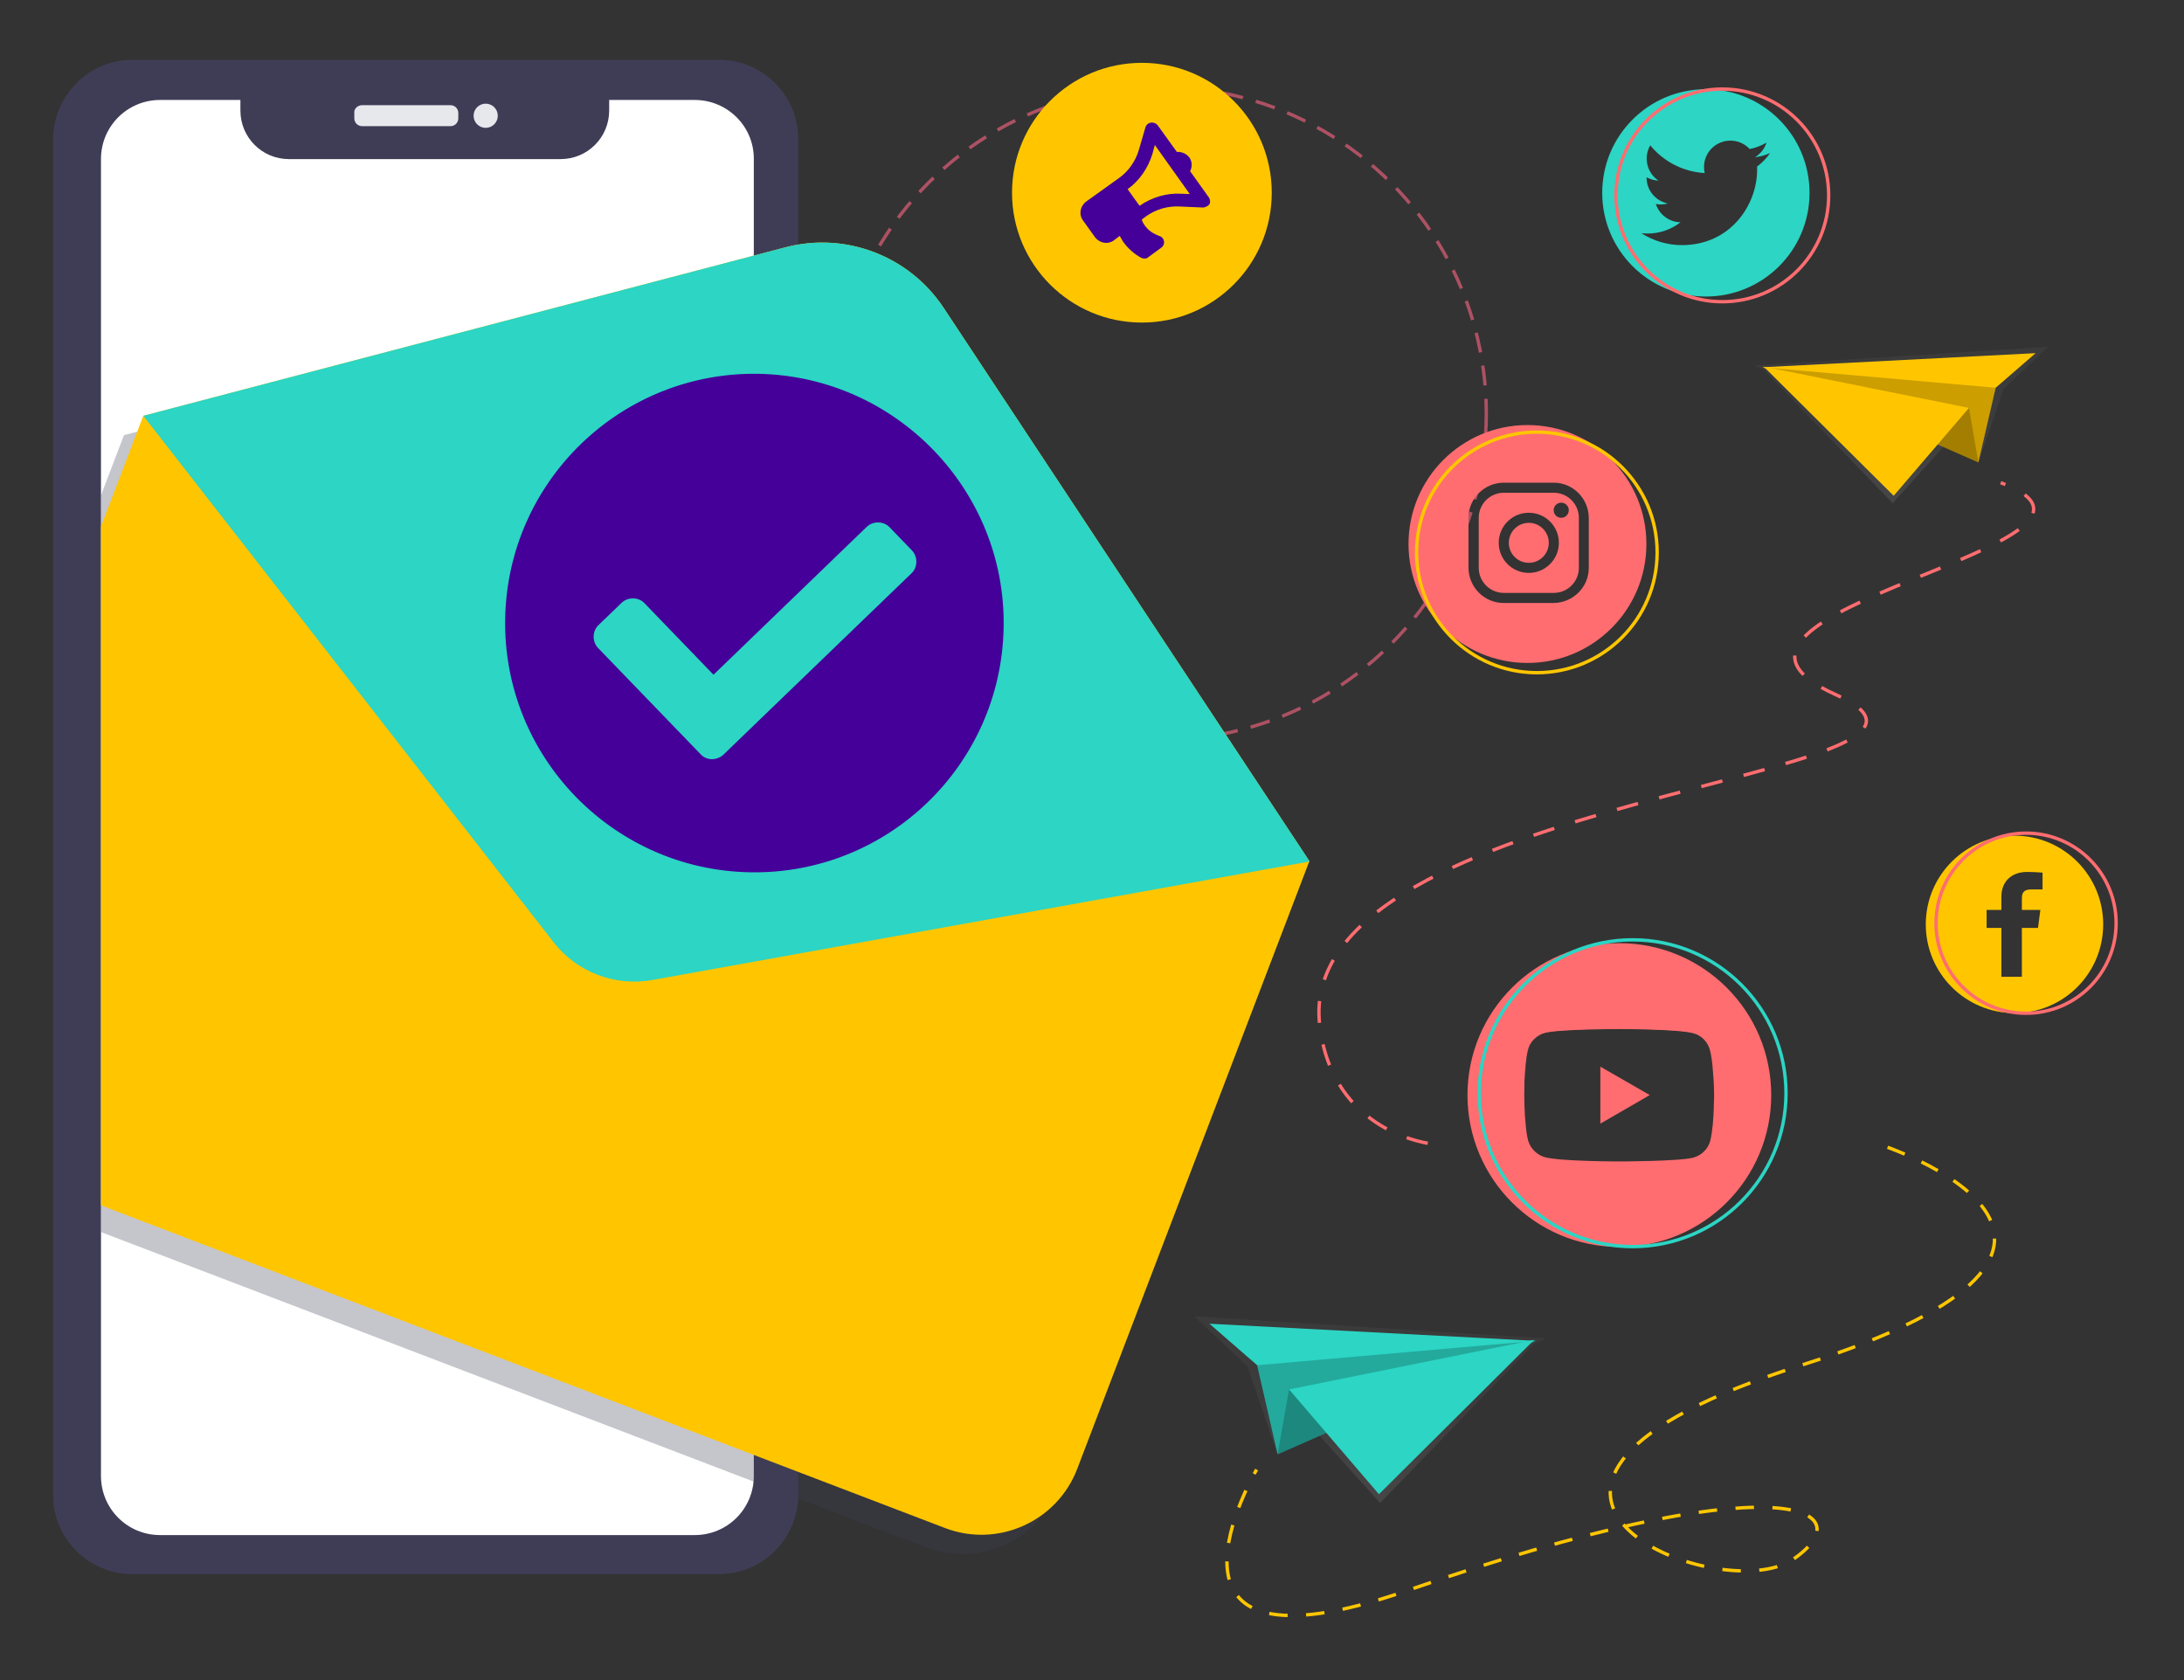 <?xml version="1.0" encoding="utf-8"?>
<!-- Generator: Adobe Illustrator 24.0.0, SVG Export Plug-In . SVG Version: 6.00 Build 0)  -->
<svg version="1.1" id="fd577a60-d552-4fe8-bffb-d9cccd3352c0"
	 xmlns="http://www.w3.org/2000/svg" xmlns:xlink="http://www.w3.org/1999/xlink" x="0px" y="0px" viewBox="0 0 1300 1000"
	 style="enable-background:new 0 0 1300 1000;" xml:space="preserve">
<rect x="0" y="0" width="1300" height="1000" fill="#333333" stroke="none"/>
<style type="text/css">
	.st0{opacity:0.6;}
	.st1{fill:none;stroke:#FF6584;stroke-width:2;stroke-miterlimit:10;stroke-dasharray:11.928,7.952;}
	.st2{fill:#3F3D56;}
	.st3{fill:#FFFFFF;}
	.st4{fill:#E6E8EC;}
	.st5{fill:url(#SVGID_1_);}
	.st6{fill:#FFC600;}
	.st7{opacity:0.2;enable-background:new    ;}
	.st8{fill:url(#SVGID_2_);}
	.st9{fill:#2CD5C4;}
	.st10{fill:#FF6D70;}
	.st11{fill:#440099;}
	.st12{fill:none;stroke:#FF6D70;stroke-width:2;stroke-miterlimit:10;}
	.st13{clip-path:url(#Path_176_2_);}
	.st14{opacity:0.3;fill:#3F3D56;}
	.st15{fill:none;stroke:#FF6D70;stroke-width:2;stroke-miterlimit:10;stroke-dasharray:3,10,0;}
	.st16{fill:none;stroke:#FFC600;stroke-width:2;stroke-miterlimit:10;stroke-dasharray:3,8,0;}
	.st17{fill:none;stroke:#FFC600;stroke-width:2;stroke-miterlimit:10;}
	.st18{fill:none;stroke:#2CD5C4;stroke-width:2;stroke-miterlimit:10;}
</style>
<title>Mail sent</title>
<g>
	<g class="st0">
		<circle class="st1" cx="690.3" cy="246.1" r="194.4"/>
	</g>
	<path id="Rectangle_76" class="st2" d="M471,240.1h7.9c1.6,0,2.8,1.3,2.8,2.8v103.7c0,1.6-1.3,2.8-2.8,2.8H471
		c-1.6,0-2.8-1.3-2.8-2.8V243C468.2,241.4,469.2,240.1,471,240.1z"/>
	<path id="Rectangle_80" class="st2" d="M78.7,35.6H428c25.8,0,47.1,21,47.1,47.1v807.1c0,25.8-21,47.1-47.1,47.1H78.7
		c-25.8,0-47.1-21-47.1-47.1V82.7C31.8,57,52.9,35.6,78.7,35.6z"/>
	<path id="Path_176" class="st3" d="M413.5,59.5h-50.9v6.3c0,16-12.9,28.9-28.9,28.9l0,0H172c-16,0-28.9-12.9-28.9-28.9l0,0v-6.3
		H95.3c-19.5,0-35.2,15.7-35.2,35.2v783.8c0,19.5,15.7,35.2,35.2,35.2h318.2c19.5,0,35.2-15.7,35.2-35.2V94.4
		C448.7,75.2,433,59.5,413.5,59.5L413.5,59.5z"/>
	<path id="Rectangle_81" class="st4" d="M215.6,62.6h52.5c2.5,0,4.7,1.9,4.7,4.7v3.1c0,2.5-1.9,4.7-4.7,4.7h-52.5
		c-2.5,0-4.7-1.9-4.7-4.7v-3.1C210.6,64.8,212.8,62.6,215.6,62.6z"/>
	<circle id="Ellipse_5" class="st4" cx="289.1" cy="68.9" r="7.2"/>
	<circle id="Ellipse_11" class="st3" cx="256.5" cy="497.4" r="83.9"/>
	<g>
		
			<linearGradient id="SVGID_1_" gradientUnits="userSpaceOnUse" x1="-303.814" y1="-420.544" x2="-303.814" y2="-511.431" gradientTransform="matrix(-1 2.312717e-02 2.312717e-02 1 839.713 726.692)">
			<stop  offset="0" style="stop-color:#808080;stop-opacity:0.25"/>
			<stop  offset="0.535" style="stop-color:#808080;stop-opacity:0.12"/>
			<stop  offset="1" style="stop-color:#808080;stop-opacity:0.1"/>
		</linearGradient>
		<polygon class="st5" points="1049.6,219.9 1044.2,217.7 1045.4,217.4 1045,217.2 1045.8,217.4 1219.2,206.4 1192.7,231.3 
			1177.6,275.2 1157.9,264.7 1126.6,299.5 		"/>
		<polygon class="st6" points="1187.9,230.8 1177.6,275.2 1049.1,218.6 1174.1,217.6 		"/>
		<polygon class="st7" points="1187.9,230.8 1177.6,275.2 1049.1,218.6 1173,216.6 		"/>
		<polygon class="st7" points="1172,242.8 1177.6,275.2 1049.1,218.6 1144.5,250.6 		"/>
		<polygon class="st6" points="1211.7,210.2 1049.1,218.6 1187.9,230.8 		"/>
		<polygon class="st6" points="1127.2,295.1 1049.8,218.2 1172,242.8 		"/>
	</g>
	<g>
		
			<linearGradient id="SVGID_2_" gradientUnits="userSpaceOnUse" x1="-355.407" y1="175.862" x2="-355.407" y2="67.326" gradientTransform="matrix(1 2.312717e-02 -2.312717e-02 1 1172.366 726.692)">
			<stop  offset="0" style="stop-color:#808080;stop-opacity:0.25"/>
			<stop  offset="0.535" style="stop-color:#808080;stop-opacity:0.12"/>
			<stop  offset="1" style="stop-color:#808080;stop-opacity:0.1"/>
		</linearGradient>
		<polygon class="st8" points="821.5,894.6 784.1,853.1 760.5,865.6 742.5,813.2 710.9,783.5 918,796.5 918.9,796.3 918.4,796.6 
			919.8,796.9 913.4,799.6 		"/>
		<polygon class="st9" points="764.8,796.8 914.1,798.1 760.5,865.6 748.3,812.6 		"/>
		<polygon class="st7" points="766,795.6 914.1,798.1 760.5,865.6 748.3,812.6 		"/>
		<polygon class="st7" points="800.1,836.2 914.1,798.1 760.5,865.6 767.3,827 		"/>
		<polygon class="st9" points="748.3,812.6 914.1,798.1 719.9,787.9 		"/>
		<polygon class="st9" points="767.3,827 913.2,797.5 820.8,889.4 		"/>
	</g>
	<path class="st9" d="M1015.4,53.1c-34.1,0-61.7,27.6-61.7,61.7c0,34.1,27.6,61.7,61.7,61.7s61.7-27.6,61.7-61.7v0
		C1077.1,80.7,1049.5,53.1,1015.4,53.1z M1045.9,99.1c0,0.7,0,1.3,0,2c0,20.8-15.8,44.8-44.8,44.8c-8.5,0-16.9-2.5-24.1-7.1
		c1.2,0.1,2.5,0.2,3.8,0.2c7.1,0,14-2.4,19.5-6.7c-6.7-0.1-12.6-4.5-14.7-10.9c1,0.2,2,0.3,3,0.3c1.4,0,2.8-0.2,4.1-0.6
		c-7.3-1.5-12.6-7.9-12.6-15.4v-0.2c2.2,1.2,4.6,1.9,7.1,2c-6.9-4.6-9.1-13.8-4.9-21c8,9.8,19.8,15.8,32.4,16.5
		c-0.3-1.2-0.4-2.4-0.4-3.6c0-8.7,7-15.7,15.7-15.7c4.4,0,8.5,1.8,11.5,5c3.5-0.7,6.9-2,10-3.8c-1.2,3.6-3.6,6.7-6.9,8.7
		c3.1-0.4,6.2-1.2,9-2.5C1051.6,94.1,1048.9,96.9,1045.9,99.1z"/>
	<path class="st6" d="M1199.1,497.4c-29.1,0-52.8,23.6-52.8,52.8c0,29.1,23.6,52.8,52.8,52.8s52.8-23.6,52.8-52.8
		C1251.9,521.1,1228.3,497.4,1199.1,497.4L1199.1,497.4z M1215.8,529.4h-6.8c-4.6,0-5.5,2.2-5.5,5.4v6.8h11l-1.4,10.7h-9.6v29.1
		h-12.2v-29.1h-8.8v-10.7h8.8v-7.9c0-9.5,6.6-14.7,15.1-14.7c4.1,0,8.4,0.3,9.4,0.4V529.4z"/>
	<g>
		<polygon class="st10" points="982,651.8 952.6,668.8 952.6,634.9 		"/>
		<path class="st10" d="M963.9,561.4c-49.9,0-90.4,40.5-90.4,90.4c0,49.9,40.5,90.4,90.4,90.4c49.9,0,90.4-40.5,90.4-90.4
			C1054.3,601.8,1013.8,561.4,963.9,561.4z M1020.3,651.7c0,0,0,3-0.2,7.2c0,0.2,0,0.4,0,0.7c0,0.1,0,0.2,0,0.3
			c-0.2,6-0.8,14.1-2.1,19.1c-1.2,4.8-5.1,8.6-9.9,10c-8.8,2.3-44.2,2.3-44.2,2.3s-35.2,0-44.2-2.5c-3.3-0.9-6.2-3-8.2-5.9
			c-0.2-0.2-0.3-0.5-0.5-0.7c0,0,0-0.1,0-0.1c-0.6-1-1-2-1.4-3.2c-0.9-3.3-1.4-8-1.7-12.5c0-0.3-0.1-0.7-0.1-1
			c0-0.4-0.1-0.8-0.1-1.2c-0.1-2.4-0.2-4.6-0.3-6.5c0-0.2,0-0.4,0-0.6c-0.1-3.2-0.1-5.4-0.1-5.4s0-2.1,0.1-5.2c0-0.2,0-0.4,0-0.6
			c0-0.4,0-0.8,0-1.2c0-0.2,0-0.4,0-0.7c0-0.1,0-0.2,0-0.3c0.3-6,0.8-14,2.1-18.9c1.2-4.8,5.3-8.8,10-10c8.8-2.3,44.2-2.3,44.2-2.3
			s35.4,0,44.2,2.5c4.8,1.2,8.6,5.1,9.9,9.9c0.9,3.4,1.5,8.1,1.8,12.7C1020.3,644.8,1020.3,651.7,1020.3,651.7z"/>
		<path class="st10" d="M1018,624.5c-1.2-4.8-5.1-8.6-9.9-9.9c-8.8-2.5-44.2-2.5-44.2-2.5s-35.4,0-44.2,2.3c-4.8,1.2-8.6,5.3-10,10
			c-1.3,5-1.9,13.1-2.1,19.1c0.3-6,0.8-14,2.1-18.9c1.2-4.8,5.3-8.8,10-10c8.8-2.3,44.2-2.3,44.2-2.3s35.4,0,44.2,2.5
			c4.8,1.2,8.6,5.1,9.9,9.9c0.9,3.4,1.5,8.1,1.8,12.7C1019.5,632.8,1018.9,628,1018,624.5z"/>
	</g>
	<g>
		<circle class="st6" cx="679.7" cy="114.7" r="77.3"/>
		<g>
			<g>
				<path class="st11" d="M719.7,117.7l-11.3-15.8c1.3-2.5,1.3-5.6-0.4-8.1c-1.8-2.4-4.6-3.5-7.5-3.4l-11.3-15.7
					c-0.6-1-3.2-2.7-5.8-1.1c-0.8,0.6-1.3,1.3-1.6,2.2l-3.9,13.4c-1.9,6.5-6,12.6-11.6,16.6L646.5,120c-3.6,2.7-4.5,7.7-1.8,11.3
					l7.1,9.9c2.7,3.6,7.7,4.5,11.3,1.8l3.4-2.6c0.7,1.2,1.3,2.3,2.1,3.6c3,4.1,6.7,7.3,10.8,9.5c1.3,0.6,3.1,0.6,4.1-0.4l7.6-5.6
					c2.9-1.9,2.2-6.2-1.2-7.1c-3.2-1.2-6.2-3-8.4-6.1c-0.9-1.2-1.5-2.3-1.9-3.6l2.8-2.1c5.7-4,12.5-6,19.4-5.7l13.8,0.6
					c1,0.2,1.9-0.3,2.6-0.6C721.3,121.6,720.2,118.8,719.7,117.7z M703,115.3c-8.7-0.5-17.5,2.2-24.7,7.2l-7.1-9.9
					c7.1-5.1,12.2-12.6,14.8-21.1l1.4-5.2l20.8,29.2L703,115.3z"/>
			</g>
		</g>
	</g>
	<circle class="st12" cx="1025.2" cy="116.3" r="63.3"/>
	<circle class="st12" cx="1206" cy="549.5" r="53.6"/>
	<g>
		<defs>
			<path id="Path_176_1_" d="M413.5,59.5h-50.9v6.3c0,16-12.9,28.9-28.9,28.9l0,0H172c-16,0-28.9-12.9-28.9-28.9l0,0v-6.3H95.3
				c-19.5,0-35.2,15.7-35.2,35.2v783.8c0,19.5,15.7,35.2,35.2,35.2h318.2c19.5,0,217.5,33.1,217.5,33.1l172-443.6L525.1,109.5
				C525.1,109.5,422.1,59.5,413.5,59.5L413.5,59.5z"/>
		</defs>
		<clipPath id="Path_176_2_">
			<use xlink:href="#Path_176_1_"  style="overflow:visible;"/>
		</clipPath>
		<g class="st13">
			<g>
				<path class="st6" d="M150.9,423.6L85.3,247.5l382.2-100.3c35.8-9.4,73.6,5.1,94.1,35.9l217.9,329.6l-168.2,86.7L150.9,423.6z"/>
				<path class="st14" d="M550,194.6c-20.4-30.9-58.2-45.3-94.1-35.9L73.8,259L-64.4,620.5c-12,31.5,3.7,66.7,35.2,78.7L551,921
					c31.5,12,66.7-3.7,78.7-35.2l138.2-361.5L550,194.6z"/>
				<path class="st9" d="M117.8,513L85.3,247.5l382.2-100.3c35.8-9.4,73.6,5.1,94.1,35.9l217.9,329.6L578,688.9L117.8,513z"/>
				<path class="st6" d="M562.5,909.5L-17.7,687.7c-31.5-12-47.2-47.3-35.2-78.7L85.3,247.5l244.2,313.3
					c13.9,17.9,36.6,26.5,58.9,22.5l390.9-70.5L641.2,874.3C629.2,905.7,593.9,921.5,562.5,909.5z"/>
			</g>
			<path id="Path_222" class="st11" d="M597.4,373.5c-1.5,82.1-69.2,147.2-151,145.7s-147.2-69.2-145.7-151
				c1.5-82.1,69.2-147.2,151-145.7C533.5,224.2,598.9,292,597.4,373.5L597.4,373.5z M430.5,449.3l112.1-108.1
				c3.7-3.5,3.8-9.9,0.2-13.6l0,0l-13.3-13.8c-3.5-3.7-9.9-3.8-13.6-0.2l0,0l-91.2,88l-41.1-42.6c-3.5-3.7-9.9-3.8-13.6-0.2
				l-13.8,13.3c-3.7,3.5-3.8,9.9-0.2,13.6l61.3,63.5C420.7,452.7,426.5,452.8,430.5,449.3L430.5,449.3L430.5,449.3z"/>
		</g>
	</g>
	<path class="st15" d="M1190.9,287.3c98,36.4-208.9,76.7-98.1,126.2c110.8,49.6-323,57.8-307.3,196.4c7.4,65.1,67,71,67,71"/>
	<path class="st16" d="M748,874.7c0,0-76.7,129.8,89.4,72.1c222.4-77.2,273.5-48.7,230-18.7c-43.5,30-224.2-42.8,4.5-115.4
		s46.7-131.6,46.7-131.6"/>
	<g>
		<circle class="st10" cx="910" cy="323.1" r="11.9"/>
		<path class="st10" d="M924.9,293.3h-29.8c-8.2,0-14.9,6.7-14.9,14.9V338c0,8.2,6.7,14.9,14.9,14.9h29.8c8.2,0,14.9-6.7,14.9-14.9
			v-29.8C939.8,300,933.1,293.3,924.9,293.3z M910,341c-9.9,0-17.9-8-17.9-17.9c0-9.9,8-17.9,17.9-17.9s17.9,8,17.9,17.9
			C927.9,333,919.8,341,910,341z M929.3,308.2c-2.5,0-4.5-2-4.5-4.5c0-2.5,2-4.5,4.5-4.5c2.5,0,4.5,2,4.5,4.5
			C933.8,306.2,931.8,308.2,929.3,308.2C929.4,308.2,929.4,308.2,929.3,308.2L929.3,308.2z"/>
		<path class="st10" d="M909.2,253c-39.1,0-70.8,31.7-70.8,70.8s31.7,70.8,70.8,70.8c39.1,0,70.8-31.7,70.8-70.8v0
			C980,284.6,948.3,253,909.2,253z M945.7,338c0,11.5-9.4,20.8-20.9,20.9h-29.8c-11.5,0-20.8-9.4-20.9-20.9v-29.8
			c0-11.5,9.4-20.8,20.9-20.9h29.8c11.5,0,20.8,9.4,20.9,20.9V338z"/>
	</g>
	<circle class="st17" cx="914.8" cy="328.8" r="71.6"/>
	<circle class="st18" cx="971.8" cy="650.7" r="91.3"/>
</g>
</svg>
